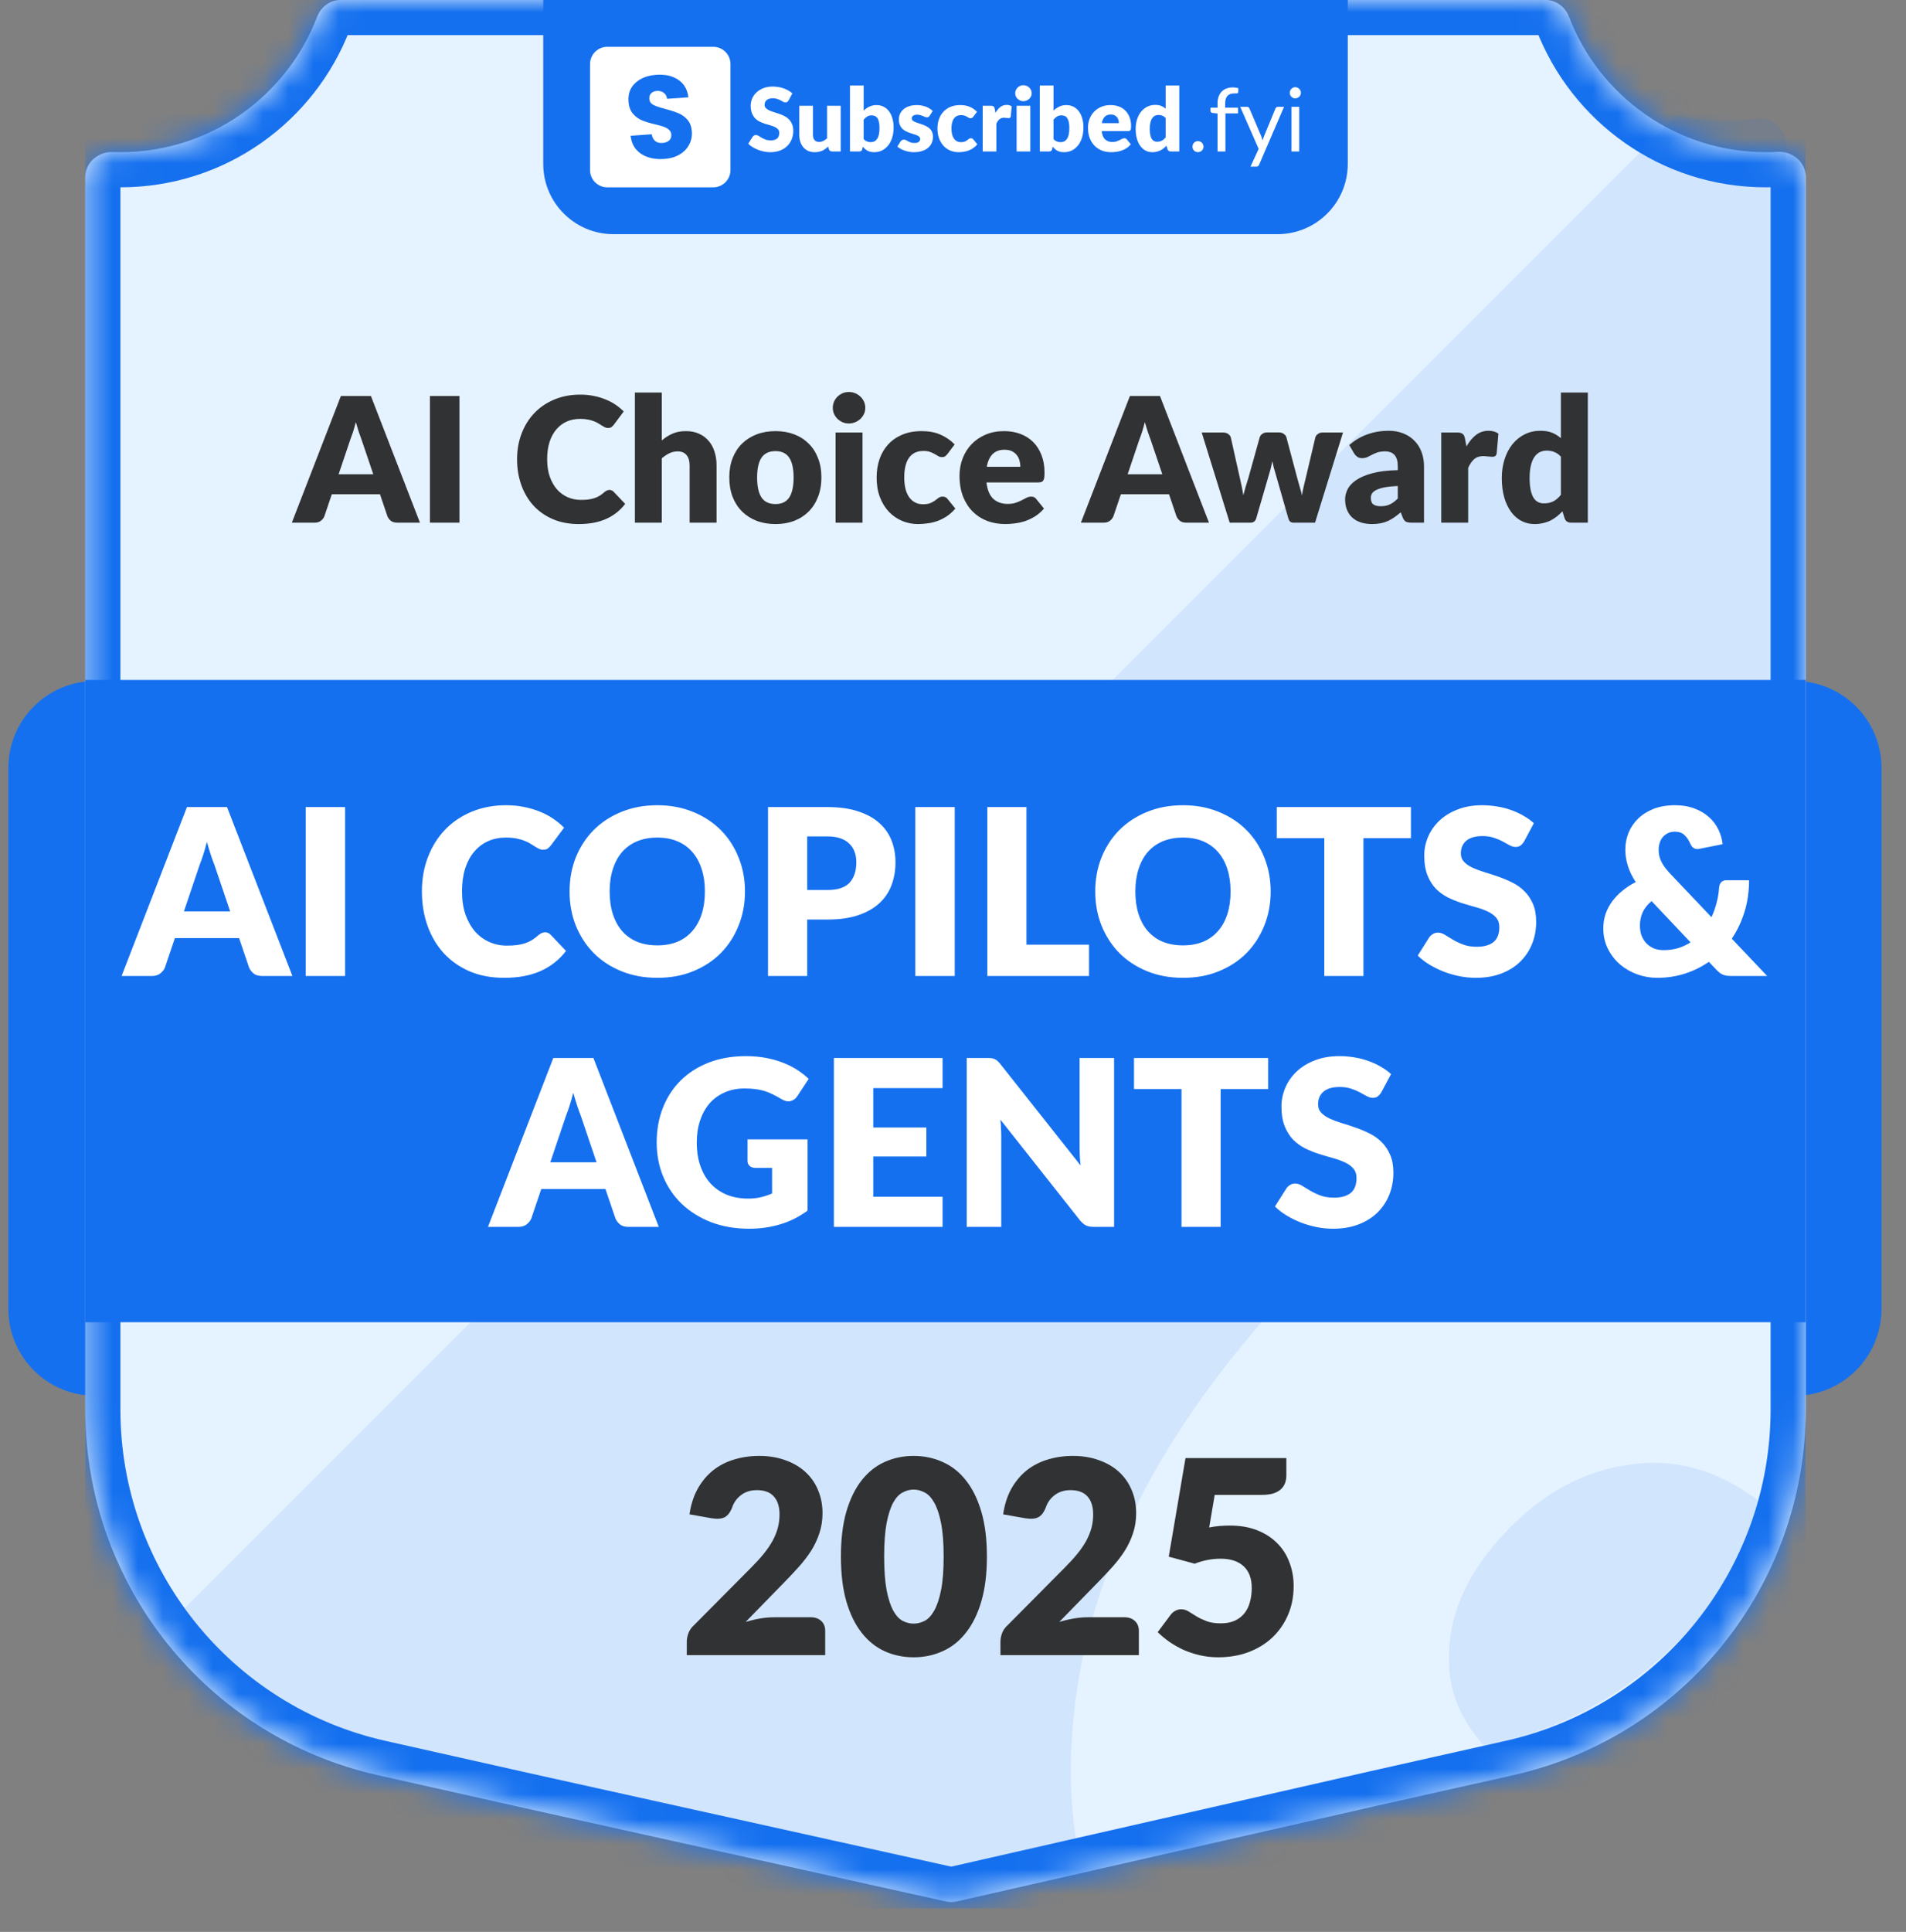 <svg width="76" height="77" viewBox="0 0 76 77" fill="none" xmlns="http://www.w3.org/2000/svg">
<rect x="0" y="0" width="76" height="77" fill="#808080" stroke="none"/>
<path d="M0.333 30.608C0.333 28.694 1.884 27.143 3.798 27.143H71.558C73.472 27.143 75.023 28.694 75.023 30.608V52.168C75.023 54.081 73.472 55.633 71.558 55.633H3.798C1.884 55.633 0.333 54.081 0.333 52.168V30.608Z" fill="#1570EF"/>
<g clip-path="url(#clip0_29750_32689)">
<mask id="path-4-inside-1_29750_32689" fill="white">
<path d="M61.636 0C62.052 0 62.412 0.277 62.561 0.666C63.768 3.823 66.824 6.066 70.406 6.066C70.566 6.066 70.724 6.062 70.881 6.053C71.466 6.019 72.001 6.457 72.001 7.043V56.181C72.001 63.168 67.156 69.221 60.339 70.751L54.852 71.983L38.139 75.787C38.004 75.817 37.865 75.817 37.73 75.788L20.552 71.983L15.063 70.751C8.246 69.22 3.401 63.168 3.401 56.181V7.05C3.401 6.473 3.921 6.039 4.498 6.061C4.599 6.064 4.7 6.066 4.802 6.066C8.384 6.066 11.44 3.823 12.647 0.666C12.796 0.277 13.156 0 13.572 0H61.636Z"/>
</mask>
<path d="M61.636 0C62.052 0 62.412 0.277 62.561 0.666C63.768 3.823 66.824 6.066 70.406 6.066C70.566 6.066 70.724 6.062 70.881 6.053C71.466 6.019 72.001 6.457 72.001 7.043V56.181C72.001 63.168 67.156 69.221 60.339 70.751L54.852 71.983L38.139 75.787C38.004 75.817 37.865 75.817 37.73 75.788L20.552 71.983L15.063 70.751C8.246 69.22 3.401 63.168 3.401 56.181V7.05C3.401 6.473 3.921 6.039 4.498 6.061C4.599 6.064 4.7 6.066 4.802 6.066C8.384 6.066 11.44 3.823 12.647 0.666C12.796 0.277 13.156 0 13.572 0H61.636Z" fill="#E5F2FF"/>
<path d="M70.406 6.066L70.406 7.466H70.406V6.066ZM60.339 70.751L60.032 69.385L60.032 69.385L60.339 70.751ZM54.852 71.983L54.545 70.617L54.541 70.618L54.852 71.983ZM20.552 71.983L20.245 73.349L20.249 73.35L20.552 71.983ZM15.063 70.751L15.37 69.385L15.37 69.385L15.063 70.751ZM4.802 6.066L4.802 7.466H4.802L4.802 6.066ZM38.139 75.787L37.828 74.421L38.139 75.787ZM37.73 75.788L37.427 77.155L37.73 75.788ZM4.498 6.061L4.445 7.46L4.498 6.061ZM62.561 0.666L61.253 1.166L62.561 0.666ZM62.561 0.666L61.253 1.166C62.66 4.847 66.224 7.466 70.406 7.466L70.406 6.066L70.406 4.666C67.424 4.666 64.876 2.8 63.868 0.166L62.561 0.666ZM70.406 6.066V7.466C70.593 7.466 70.777 7.461 70.961 7.451L70.881 6.053L70.801 4.655C70.67 4.663 70.538 4.666 70.406 4.666V6.066ZM72.001 7.043H70.601V56.181H72.001H73.401V7.043H72.001ZM72.001 56.181H70.601C70.601 62.513 66.211 67.998 60.032 69.385L60.339 70.751L60.645 72.117C68.102 70.443 73.401 63.823 73.401 56.181H72.001ZM60.339 70.751L60.032 69.385L54.545 70.617L54.852 71.983L55.158 73.349L60.646 72.117L60.339 70.751ZM54.852 71.983L54.541 70.618L37.828 74.421L38.139 75.787L38.45 77.152L55.162 73.349L54.852 71.983ZM37.73 75.788L38.033 74.421L20.855 70.617L20.552 71.983L20.249 73.35L37.427 77.155L37.73 75.788ZM20.552 71.983L20.858 70.617L15.37 69.385L15.063 70.751L14.757 72.117L20.245 73.349L20.552 71.983ZM15.063 70.751L15.37 69.385C9.192 67.998 4.801 62.513 4.801 56.181H3.401H2.001C2.001 63.823 7.3 70.443 14.757 72.117L15.063 70.751ZM3.401 56.181H4.801V7.05H3.401H2.001V56.181H3.401ZM4.498 6.061L4.445 7.46C4.563 7.464 4.682 7.466 4.802 7.466L4.802 6.066L4.802 4.666C4.718 4.666 4.634 4.665 4.55 4.662L4.498 6.061ZM4.802 6.066L4.802 7.466C8.984 7.466 12.547 4.847 13.955 1.166L12.647 0.666L11.34 0.166C10.332 2.8 7.784 4.666 4.802 4.666L4.802 6.066ZM13.572 0V1.4H61.636V0V-1.4H13.572V0ZM38.139 75.787L37.828 74.421C37.895 74.406 37.965 74.406 38.033 74.421L37.73 75.788L37.427 77.155C37.764 77.229 38.113 77.228 38.45 77.152L38.139 75.787ZM12.647 0.666L13.955 1.166C13.921 1.254 13.803 1.4 13.572 1.4V0V-1.4C12.51 -1.4 11.671 -0.7 11.34 0.166L12.647 0.666ZM70.881 6.053L70.961 7.451C70.884 7.455 70.809 7.43 70.746 7.376C70.676 7.316 70.601 7.197 70.601 7.043H72.001H73.401C73.401 5.532 72.064 4.583 70.801 4.655L70.881 6.053ZM3.401 7.05H4.801C4.801 7.202 4.728 7.32 4.659 7.381C4.596 7.437 4.521 7.463 4.445 7.46L4.498 6.061L4.55 4.662C3.302 4.615 2.001 5.562 2.001 7.05H3.401ZM62.561 0.666L63.868 0.166C63.538 -0.7 62.698 -1.4 61.636 -1.4V0V1.4C61.405 1.4 61.287 1.254 61.253 1.166L62.561 0.666Z" fill="#1570EF" mask="url(#path-4-inside-1_29750_32689)"/>
<path opacity="0.1" d="M66.847 4.619C67.44 4.752 68.057 4.823 68.69 4.823C69.129 4.823 69.56 4.79 69.981 4.726C70.604 4.63 71.219 5.079 71.219 5.709V42.222C69.547 42.1 67.841 42.22 66.102 42.582C60.486 43.7 55.249 47.038 50.392 52.599C45.618 58.063 43.067 63.641 42.737 69.33C42.646 70.695 42.701 72.012 42.902 73.281L37.356 74.544C37.222 74.575 37.082 74.575 36.947 74.545L19.769 70.74L14.281 69.509C11.19 68.815 8.507 67.189 6.495 64.97L66.847 4.619ZM64.836 58.401C66.696 58.075 68.47 58.558 70.158 59.85L70.529 59.424C68.963 64.395 64.857 68.319 59.557 69.509L59.185 69.592C58.213 68.513 57.744 67.334 57.777 66.056C57.771 64.451 58.416 62.905 59.714 61.419C61.221 59.693 62.929 58.688 64.836 58.401Z" fill="#1570EF"/>
<path d="M21.661 0H53.741V6.533C53.741 8.08 52.487 9.333 50.941 9.333H24.461C22.915 9.333 21.661 8.08 21.661 6.533V0Z" fill="#1570EF"/>
<path d="M31.448 3.998C31.43 4.026 31.412 4.048 31.392 4.062C31.373 4.076 31.348 4.083 31.318 4.083C31.291 4.083 31.262 4.074 31.23 4.058C31.2 4.04 31.164 4.021 31.125 4C31.086 3.979 31.041 3.96 30.991 3.944C30.941 3.926 30.883 3.917 30.819 3.917C30.707 3.917 30.624 3.942 30.569 3.99C30.515 4.036 30.488 4.1 30.488 4.181C30.488 4.233 30.505 4.275 30.538 4.309C30.57 4.343 30.613 4.373 30.666 4.397C30.72 4.422 30.781 4.445 30.849 4.466C30.918 4.486 30.988 4.508 31.059 4.534C31.131 4.559 31.201 4.588 31.269 4.622C31.338 4.656 31.399 4.699 31.451 4.752C31.505 4.805 31.549 4.869 31.581 4.945C31.614 5.02 31.631 5.111 31.631 5.218C31.631 5.336 31.61 5.447 31.569 5.55C31.528 5.653 31.468 5.743 31.39 5.82C31.312 5.896 31.216 5.957 31.102 6.001C30.988 6.044 30.859 6.066 30.713 6.066C30.634 6.066 30.552 6.058 30.469 6.042C30.387 6.025 30.308 6.002 30.23 5.973C30.153 5.943 30.08 5.907 30.012 5.866C29.945 5.825 29.885 5.779 29.835 5.729L30.011 5.451C30.025 5.431 30.043 5.415 30.065 5.402C30.088 5.388 30.114 5.381 30.141 5.381C30.176 5.381 30.211 5.392 30.246 5.414C30.282 5.437 30.323 5.461 30.367 5.488C30.413 5.515 30.465 5.54 30.524 5.562C30.582 5.584 30.651 5.595 30.731 5.595C30.839 5.595 30.922 5.572 30.982 5.525C31.042 5.477 31.072 5.401 31.072 5.298C31.072 5.239 31.055 5.19 31.023 5.153C30.99 5.115 30.947 5.084 30.893 5.059C30.84 5.035 30.78 5.013 30.712 4.994C30.644 4.976 30.574 4.955 30.503 4.933C30.431 4.91 30.361 4.881 30.294 4.849C30.226 4.815 30.165 4.771 30.111 4.717C30.058 4.662 30.015 4.594 29.983 4.513C29.95 4.431 29.933 4.33 29.933 4.211C29.933 4.115 29.953 4.021 29.991 3.93C30.03 3.838 30.087 3.757 30.162 3.686C30.237 3.614 30.329 3.557 30.438 3.515C30.547 3.472 30.671 3.45 30.812 3.45C30.89 3.45 30.966 3.457 31.04 3.469C31.115 3.481 31.186 3.499 31.253 3.524C31.32 3.547 31.382 3.576 31.439 3.61C31.497 3.643 31.55 3.68 31.595 3.722L31.448 3.998Z" fill="white"/>
<path d="M33.522 4.216V6.038H33.185C33.117 6.038 33.072 6.008 33.051 5.947L33.02 5.841C32.985 5.875 32.948 5.906 32.911 5.934C32.873 5.961 32.833 5.985 32.79 6.005C32.748 6.023 32.701 6.038 32.651 6.049C32.602 6.06 32.548 6.066 32.489 6.066C32.39 6.066 32.301 6.049 32.224 6.015C32.148 5.98 32.083 5.931 32.031 5.869C31.978 5.807 31.938 5.734 31.911 5.65C31.884 5.565 31.871 5.473 31.871 5.372V4.216H32.415V5.372C32.415 5.462 32.436 5.532 32.477 5.581C32.518 5.63 32.578 5.655 32.658 5.655C32.718 5.655 32.773 5.643 32.825 5.618C32.877 5.592 32.928 5.558 32.978 5.514V4.216H33.522Z" fill="white"/>
<path d="M34.437 5.543C34.478 5.587 34.522 5.619 34.57 5.637C34.618 5.656 34.667 5.666 34.716 5.666C34.768 5.666 34.815 5.656 34.859 5.637C34.902 5.618 34.939 5.586 34.969 5.543C35.001 5.498 35.026 5.44 35.043 5.369C35.061 5.296 35.069 5.207 35.069 5.102C35.069 5.01 35.062 4.933 35.048 4.87C35.035 4.805 35.016 4.753 34.989 4.713C34.963 4.672 34.93 4.643 34.89 4.626C34.852 4.607 34.807 4.597 34.757 4.597C34.69 4.597 34.632 4.612 34.583 4.641C34.534 4.671 34.485 4.713 34.437 4.77V5.543ZM34.437 4.409C34.507 4.343 34.584 4.289 34.667 4.25C34.751 4.209 34.845 4.188 34.948 4.188C35.051 4.188 35.145 4.209 35.229 4.251C35.314 4.293 35.386 4.354 35.445 4.432C35.505 4.51 35.551 4.603 35.582 4.713C35.615 4.823 35.632 4.946 35.632 5.082C35.632 5.23 35.613 5.364 35.575 5.485C35.538 5.605 35.485 5.709 35.416 5.796C35.348 5.881 35.266 5.948 35.171 5.996C35.076 6.043 34.972 6.066 34.857 6.066C34.802 6.066 34.753 6.061 34.709 6.05C34.666 6.04 34.626 6.025 34.59 6.006C34.553 5.986 34.52 5.963 34.49 5.936C34.46 5.909 34.432 5.88 34.404 5.848L34.384 5.94C34.375 5.977 34.36 6.003 34.339 6.017C34.318 6.031 34.289 6.038 34.254 6.038H33.892V3.408H34.437V4.409Z" fill="white"/>
<path d="M37.068 4.615C37.054 4.637 37.038 4.653 37.022 4.662C37.007 4.672 36.987 4.676 36.962 4.676C36.937 4.676 36.911 4.671 36.885 4.661C36.859 4.649 36.831 4.637 36.801 4.624C36.771 4.611 36.738 4.599 36.7 4.589C36.663 4.577 36.62 4.571 36.572 4.571C36.503 4.571 36.45 4.585 36.412 4.611C36.376 4.637 36.358 4.674 36.358 4.72C36.358 4.754 36.37 4.782 36.393 4.805C36.418 4.827 36.45 4.847 36.49 4.864C36.529 4.881 36.575 4.897 36.625 4.912C36.675 4.927 36.727 4.944 36.78 4.963C36.832 4.982 36.884 5.004 36.934 5.03C36.985 5.054 37.03 5.085 37.069 5.123C37.109 5.159 37.141 5.204 37.164 5.256C37.189 5.309 37.201 5.372 37.201 5.446C37.201 5.536 37.185 5.619 37.152 5.695C37.119 5.772 37.07 5.837 37.005 5.892C36.94 5.947 36.86 5.99 36.764 6.02C36.669 6.051 36.559 6.066 36.435 6.066C36.373 6.066 36.311 6.06 36.249 6.049C36.187 6.037 36.127 6.021 36.068 6.001C36.011 5.981 35.957 5.958 35.908 5.931C35.859 5.903 35.817 5.873 35.782 5.841L35.908 5.641C35.922 5.618 35.94 5.599 35.961 5.587C35.983 5.572 36.011 5.565 36.045 5.565C36.077 5.565 36.105 5.572 36.13 5.587C36.155 5.601 36.183 5.616 36.212 5.632C36.241 5.649 36.275 5.664 36.314 5.678C36.354 5.692 36.404 5.699 36.463 5.699C36.505 5.699 36.541 5.695 36.571 5.687C36.6 5.677 36.623 5.665 36.641 5.65C36.658 5.635 36.671 5.618 36.679 5.599C36.688 5.58 36.692 5.561 36.692 5.541C36.692 5.505 36.679 5.475 36.655 5.451C36.63 5.428 36.598 5.408 36.558 5.391C36.518 5.374 36.473 5.358 36.421 5.344C36.371 5.329 36.319 5.312 36.267 5.293C36.214 5.274 36.162 5.252 36.11 5.226C36.06 5.199 36.015 5.166 35.975 5.126C35.935 5.085 35.903 5.035 35.878 4.977C35.854 4.918 35.841 4.847 35.841 4.764C35.841 4.687 35.856 4.614 35.885 4.545C35.916 4.474 35.961 4.413 36.021 4.36C36.08 4.308 36.155 4.266 36.245 4.235C36.336 4.204 36.441 4.188 36.562 4.188C36.627 4.188 36.691 4.194 36.752 4.206C36.814 4.217 36.871 4.234 36.925 4.255C36.979 4.276 37.029 4.301 37.073 4.33C37.117 4.358 37.157 4.389 37.191 4.423L37.068 4.615Z" fill="white"/>
<path d="M38.813 4.648C38.797 4.668 38.781 4.684 38.766 4.696C38.751 4.707 38.729 4.713 38.701 4.713C38.674 4.713 38.649 4.707 38.627 4.694C38.606 4.681 38.582 4.667 38.555 4.652C38.528 4.635 38.497 4.621 38.46 4.608C38.424 4.595 38.379 4.589 38.325 4.589C38.258 4.589 38.2 4.601 38.151 4.626C38.103 4.65 38.063 4.685 38.032 4.731C38 4.777 37.977 4.833 37.961 4.9C37.946 4.965 37.938 5.04 37.938 5.123C37.938 5.297 37.972 5.431 38.039 5.525C38.106 5.619 38.2 5.666 38.318 5.666C38.381 5.666 38.431 5.658 38.467 5.643C38.505 5.626 38.536 5.609 38.562 5.59C38.588 5.57 38.611 5.552 38.632 5.536C38.655 5.519 38.682 5.511 38.715 5.511C38.758 5.511 38.791 5.527 38.813 5.558L38.971 5.753C38.915 5.818 38.856 5.871 38.794 5.912C38.732 5.951 38.668 5.983 38.603 6.006C38.538 6.029 38.473 6.044 38.407 6.052C38.342 6.061 38.278 6.066 38.216 6.066C38.105 6.066 37.998 6.045 37.896 6.003C37.796 5.961 37.707 5.9 37.629 5.82C37.553 5.739 37.492 5.64 37.447 5.523C37.402 5.406 37.38 5.273 37.38 5.123C37.38 4.992 37.399 4.869 37.438 4.756C37.478 4.641 37.536 4.542 37.612 4.459C37.689 4.374 37.784 4.308 37.896 4.26C38.01 4.212 38.141 4.188 38.29 4.188C38.433 4.188 38.558 4.211 38.666 4.257C38.774 4.302 38.871 4.369 38.957 4.457L38.813 4.648Z" fill="white"/>
<path d="M39.693 4.497C39.749 4.399 39.814 4.322 39.886 4.265C39.96 4.209 40.044 4.181 40.139 4.181C40.221 4.181 40.288 4.2 40.34 4.239L40.304 4.64C40.298 4.665 40.288 4.683 40.275 4.692C40.262 4.702 40.243 4.706 40.22 4.706C40.211 4.706 40.198 4.706 40.183 4.705C40.168 4.703 40.152 4.702 40.136 4.701C40.119 4.699 40.102 4.697 40.085 4.696C40.068 4.693 40.053 4.692 40.039 4.692C39.959 4.692 39.896 4.713 39.848 4.756C39.801 4.798 39.761 4.856 39.728 4.931V6.038H39.184V4.216H39.507C39.534 4.216 39.556 4.218 39.574 4.223C39.592 4.228 39.608 4.235 39.619 4.246C39.632 4.255 39.641 4.268 39.647 4.285C39.654 4.301 39.66 4.321 39.665 4.344L39.693 4.497Z" fill="white"/>
<path d="M41.082 4.216V6.038H40.537V4.216H41.082ZM41.138 3.717C41.138 3.761 41.13 3.802 41.112 3.84C41.094 3.878 41.07 3.911 41.04 3.94C41.009 3.968 40.974 3.991 40.933 4.009C40.893 4.025 40.85 4.033 40.804 4.033C40.76 4.033 40.718 4.025 40.68 4.009C40.641 3.991 40.606 3.968 40.576 3.94C40.547 3.911 40.523 3.878 40.506 3.84C40.489 3.802 40.481 3.761 40.481 3.717C40.481 3.673 40.489 3.631 40.506 3.592C40.523 3.554 40.547 3.52 40.576 3.491C40.606 3.461 40.641 3.438 40.68 3.422C40.718 3.406 40.76 3.397 40.804 3.397C40.85 3.397 40.893 3.406 40.933 3.422C40.974 3.438 41.009 3.461 41.04 3.491C41.07 3.52 41.094 3.554 41.112 3.592C41.13 3.631 41.138 3.673 41.138 3.717Z" fill="white"/>
<path d="M42.007 5.543C42.047 5.587 42.092 5.619 42.14 5.637C42.188 5.656 42.237 5.666 42.286 5.666C42.337 5.666 42.385 5.656 42.428 5.637C42.471 5.618 42.508 5.586 42.539 5.543C42.571 5.498 42.595 5.44 42.613 5.369C42.63 5.296 42.639 5.207 42.639 5.102C42.639 5.01 42.632 4.933 42.618 4.87C42.605 4.805 42.585 4.753 42.558 4.713C42.532 4.672 42.5 4.643 42.46 4.626C42.421 4.607 42.377 4.597 42.326 4.597C42.26 4.597 42.202 4.612 42.152 4.641C42.103 4.671 42.055 4.713 42.007 4.77V5.543ZM42.007 4.409C42.077 4.343 42.154 4.289 42.237 4.25C42.321 4.209 42.415 4.188 42.518 4.188C42.621 4.188 42.715 4.209 42.799 4.251C42.883 4.293 42.955 4.354 43.015 4.432C43.075 4.51 43.12 4.603 43.152 4.713C43.185 4.823 43.201 4.946 43.201 5.082C43.201 5.23 43.182 5.364 43.145 5.485C43.108 5.605 43.054 5.709 42.985 5.796C42.917 5.881 42.836 5.948 42.741 5.996C42.646 6.043 42.541 6.066 42.426 6.066C42.371 6.066 42.322 6.061 42.279 6.05C42.236 6.04 42.196 6.025 42.159 6.006C42.123 5.986 42.09 5.963 42.059 5.936C42.03 5.909 42.001 5.88 41.973 5.848L41.954 5.94C41.944 5.977 41.929 6.003 41.908 6.017C41.887 6.031 41.859 6.038 41.824 6.038H41.462V3.408H42.007V4.409Z" fill="white"/>
<path d="M44.613 4.908C44.613 4.865 44.607 4.823 44.595 4.782C44.585 4.741 44.566 4.705 44.541 4.673C44.516 4.64 44.483 4.614 44.442 4.594C44.401 4.574 44.352 4.564 44.293 4.564C44.19 4.564 44.109 4.594 44.05 4.654C43.992 4.712 43.953 4.797 43.935 4.908H44.613ZM43.928 5.225C43.945 5.377 43.991 5.488 44.066 5.557C44.141 5.625 44.238 5.659 44.356 5.659C44.419 5.659 44.474 5.651 44.52 5.636C44.565 5.62 44.606 5.603 44.641 5.585C44.677 5.566 44.71 5.549 44.739 5.534C44.77 5.519 44.801 5.511 44.834 5.511C44.877 5.511 44.91 5.527 44.932 5.558L45.091 5.753C45.034 5.818 44.974 5.871 44.908 5.912C44.843 5.951 44.777 5.983 44.708 6.006C44.64 6.029 44.571 6.044 44.502 6.052C44.434 6.061 44.369 6.066 44.307 6.066C44.179 6.066 44.059 6.046 43.947 6.005C43.836 5.962 43.738 5.9 43.654 5.818C43.57 5.736 43.504 5.635 43.455 5.513C43.407 5.391 43.383 5.249 43.383 5.088C43.383 4.966 43.403 4.85 43.444 4.741C43.487 4.633 43.546 4.537 43.624 4.455C43.702 4.373 43.796 4.308 43.907 4.26C44.018 4.212 44.143 4.188 44.282 4.188C44.403 4.188 44.513 4.207 44.613 4.244C44.714 4.282 44.8 4.336 44.871 4.408C44.944 4.479 45 4.567 45.04 4.671C45.081 4.774 45.101 4.891 45.101 5.023C45.101 5.064 45.099 5.097 45.096 5.123C45.092 5.148 45.086 5.169 45.077 5.184C45.067 5.199 45.054 5.21 45.038 5.216C45.023 5.222 45.003 5.225 44.978 5.225H43.928Z" fill="white"/>
<path d="M46.479 4.705C46.438 4.659 46.393 4.627 46.345 4.61C46.297 4.591 46.247 4.582 46.194 4.582C46.144 4.582 46.097 4.592 46.055 4.611C46.013 4.631 45.976 4.664 45.945 4.708C45.914 4.751 45.89 4.808 45.873 4.878C45.855 4.949 45.846 5.034 45.846 5.133C45.846 5.229 45.853 5.31 45.867 5.376C45.881 5.441 45.901 5.495 45.925 5.536C45.951 5.575 45.981 5.604 46.017 5.622C46.052 5.639 46.091 5.648 46.134 5.648C46.174 5.648 46.21 5.644 46.242 5.637C46.274 5.629 46.304 5.618 46.331 5.604C46.358 5.59 46.383 5.572 46.407 5.551C46.431 5.529 46.455 5.504 46.479 5.476V4.705ZM47.023 3.408V6.038H46.686C46.618 6.038 46.574 6.008 46.553 5.947L46.51 5.808C46.474 5.847 46.436 5.882 46.396 5.913C46.356 5.945 46.313 5.972 46.266 5.996C46.221 6.018 46.171 6.035 46.117 6.047C46.064 6.06 46.007 6.066 45.945 6.066C45.85 6.066 45.762 6.045 45.681 6.003C45.6 5.961 45.531 5.9 45.472 5.82C45.413 5.741 45.367 5.643 45.333 5.529C45.3 5.413 45.284 5.281 45.284 5.133C45.284 4.997 45.303 4.871 45.34 4.756C45.378 4.638 45.431 4.538 45.498 4.453C45.568 4.368 45.65 4.301 45.746 4.253C45.842 4.205 45.948 4.181 46.064 4.181C46.159 4.181 46.239 4.194 46.303 4.221C46.367 4.248 46.426 4.285 46.479 4.33V3.408H47.023Z" fill="white"/>
<path d="M47.549 5.845C47.549 5.814 47.555 5.786 47.565 5.759C47.577 5.732 47.592 5.708 47.611 5.688C47.631 5.668 47.654 5.653 47.681 5.641C47.708 5.629 47.737 5.623 47.767 5.623C47.798 5.623 47.826 5.629 47.853 5.641C47.88 5.653 47.904 5.668 47.924 5.688C47.944 5.708 47.959 5.732 47.971 5.759C47.983 5.786 47.989 5.814 47.989 5.845C47.989 5.876 47.983 5.906 47.971 5.933C47.959 5.958 47.944 5.981 47.924 6.001C47.904 6.021 47.88 6.036 47.853 6.047C47.826 6.059 47.798 6.064 47.767 6.064C47.737 6.064 47.708 6.059 47.681 6.047C47.654 6.036 47.631 6.021 47.611 6.001C47.592 5.981 47.577 5.958 47.565 5.933C47.555 5.906 47.549 5.876 47.549 5.845Z" fill="white"/>
<path d="M48.548 6.038V4.525L48.352 4.503C48.327 4.497 48.307 4.488 48.29 4.476C48.275 4.463 48.267 4.445 48.267 4.422V4.293H48.548V4.121C48.548 4.019 48.562 3.929 48.591 3.851C48.62 3.771 48.661 3.704 48.714 3.65C48.767 3.595 48.832 3.554 48.907 3.526C48.982 3.498 49.066 3.484 49.16 3.484C49.239 3.484 49.313 3.495 49.38 3.519L49.372 3.675C49.37 3.703 49.354 3.718 49.325 3.721C49.297 3.723 49.259 3.724 49.211 3.724C49.157 3.724 49.108 3.731 49.063 3.745C49.02 3.759 48.982 3.782 48.951 3.814C48.919 3.845 48.895 3.887 48.877 3.939C48.861 3.99 48.852 4.054 48.852 4.13V4.293H49.365V4.52H48.863V6.038H48.548Z" fill="white"/>
<path d="M51.2 4.258L50.207 6.563C50.197 6.587 50.183 6.605 50.167 6.62C50.152 6.634 50.128 6.641 50.095 6.641H49.863L50.188 5.934L49.453 4.258H49.724C49.751 4.258 49.772 4.265 49.787 4.279C49.804 4.292 49.815 4.307 49.821 4.323L50.297 5.444C50.316 5.493 50.331 5.545 50.344 5.599C50.361 5.544 50.378 5.492 50.397 5.442L50.859 4.323C50.866 4.305 50.878 4.289 50.894 4.278C50.912 4.265 50.931 4.258 50.952 4.258H51.2Z" fill="white"/>
<path d="M51.806 4.258V6.038H51.494V4.258H51.806ZM51.873 3.7C51.873 3.73 51.867 3.759 51.854 3.786C51.842 3.811 51.826 3.835 51.805 3.856C51.785 3.876 51.761 3.892 51.733 3.903C51.706 3.915 51.677 3.921 51.647 3.921C51.616 3.921 51.587 3.915 51.56 3.903C51.535 3.892 51.512 3.876 51.492 3.856C51.472 3.835 51.456 3.811 51.444 3.786C51.433 3.759 51.427 3.73 51.427 3.7C51.427 3.669 51.433 3.64 51.444 3.614C51.456 3.585 51.472 3.561 51.492 3.542C51.512 3.52 51.535 3.504 51.56 3.492C51.587 3.481 51.616 3.475 51.647 3.475C51.677 3.475 51.706 3.481 51.733 3.492C51.761 3.504 51.785 3.52 51.805 3.542C51.826 3.561 51.842 3.585 51.854 3.614C51.867 3.64 51.873 3.669 51.873 3.7Z" fill="white"/>
<path fill-rule="evenodd" clip-rule="evenodd" d="M24.215 1.866C23.835 1.866 23.527 2.174 23.527 2.554V6.779C23.527 7.158 23.835 7.466 24.215 7.466H28.44C28.819 7.466 29.127 7.158 29.127 6.779V2.554C29.127 2.174 28.819 1.866 28.44 1.866H24.215ZM25.836 6.264C26.029 6.329 26.243 6.353 26.479 6.336C26.722 6.32 26.929 6.26 27.1 6.157C27.272 6.054 27.399 5.923 27.48 5.764C27.564 5.605 27.6 5.432 27.587 5.245C27.573 5.049 27.515 4.891 27.411 4.773C27.307 4.655 27.187 4.568 27.05 4.512C26.917 4.456 26.743 4.399 26.529 4.342C26.316 4.288 26.158 4.235 26.056 4.183C25.953 4.13 25.898 4.051 25.891 3.945C25.884 3.849 25.908 3.773 25.963 3.72C26.018 3.663 26.093 3.631 26.188 3.624C26.298 3.616 26.391 3.641 26.466 3.699C26.541 3.753 26.585 3.833 26.598 3.938L27.45 3.879C27.413 3.571 27.28 3.34 27.05 3.183C26.82 3.024 26.527 2.957 26.171 2.982C25.821 3.006 25.543 3.113 25.337 3.303C25.131 3.49 25.039 3.736 25.061 4.041C25.075 4.247 25.134 4.41 25.238 4.531C25.342 4.652 25.462 4.741 25.599 4.797C25.736 4.853 25.91 4.907 26.124 4.957C26.271 4.991 26.384 5.022 26.463 5.051C26.546 5.08 26.615 5.119 26.671 5.168C26.729 5.217 26.762 5.282 26.767 5.363C26.774 5.46 26.746 5.538 26.682 5.599C26.618 5.657 26.528 5.69 26.412 5.698C26.298 5.706 26.204 5.681 26.129 5.624C26.054 5.563 26.006 5.473 25.985 5.352L25.147 5.411C25.168 5.625 25.239 5.805 25.36 5.95C25.485 6.095 25.643 6.199 25.836 6.264Z" fill="white"/>
<g clip-path="url(#clip1_29750_32689)">
<path d="M14.884 18.902L14.416 17.52C14.382 17.432 14.345 17.329 14.305 17.211C14.266 17.091 14.227 16.962 14.188 16.823C14.153 16.964 14.116 17.095 14.077 17.215C14.037 17.335 14 17.439 13.966 17.526L13.502 18.902H14.884ZM16.745 20.832H15.837C15.735 20.832 15.653 20.809 15.591 20.763C15.528 20.714 15.481 20.653 15.449 20.579L15.151 19.699H13.231L12.933 20.579C12.908 20.644 12.862 20.703 12.795 20.756C12.73 20.807 12.649 20.832 12.552 20.832H11.637L13.592 15.784H14.79L16.745 20.832ZM18.321 20.832H17.143V15.784H18.321V20.832ZM24.301 19.526C24.329 19.526 24.357 19.532 24.385 19.543C24.412 19.552 24.439 19.57 24.464 19.595L24.929 20.084C24.725 20.349 24.47 20.55 24.163 20.686C23.858 20.82 23.496 20.887 23.078 20.887C22.695 20.887 22.351 20.823 22.046 20.693C21.743 20.562 21.485 20.382 21.273 20.153C21.063 19.922 20.901 19.649 20.788 19.335C20.675 19.019 20.618 18.676 20.618 18.306C20.618 17.93 20.679 17.584 20.802 17.27C20.924 16.953 21.096 16.681 21.318 16.452C21.54 16.224 21.805 16.046 22.115 15.919C22.424 15.792 22.765 15.728 23.137 15.728C23.327 15.728 23.504 15.745 23.671 15.78C23.839 15.812 23.997 15.859 24.142 15.919C24.288 15.976 24.422 16.047 24.544 16.13C24.666 16.213 24.775 16.303 24.87 16.4L24.475 16.93C24.449 16.963 24.419 16.993 24.385 17.02C24.35 17.046 24.301 17.059 24.239 17.059C24.197 17.059 24.158 17.049 24.121 17.031C24.084 17.012 24.045 16.991 24.003 16.965C23.962 16.937 23.916 16.909 23.865 16.878C23.816 16.846 23.757 16.817 23.688 16.792C23.621 16.764 23.541 16.741 23.449 16.723C23.359 16.704 23.253 16.695 23.13 16.695C22.936 16.695 22.758 16.731 22.597 16.802C22.437 16.874 22.299 16.979 22.181 17.118C22.065 17.254 21.975 17.422 21.91 17.623C21.848 17.822 21.817 18.05 21.817 18.306C21.817 18.565 21.852 18.795 21.921 18.996C21.993 19.197 22.088 19.366 22.209 19.505C22.331 19.641 22.473 19.745 22.635 19.817C22.796 19.888 22.97 19.924 23.154 19.924C23.261 19.924 23.358 19.92 23.445 19.91C23.533 19.899 23.615 19.881 23.692 19.858C23.768 19.833 23.839 19.801 23.906 19.761C23.973 19.72 24.041 19.668 24.111 19.605C24.139 19.582 24.169 19.564 24.201 19.55C24.233 19.534 24.267 19.526 24.301 19.526ZM26.389 17.554C26.519 17.443 26.658 17.354 26.808 17.287C26.961 17.218 27.142 17.183 27.352 17.183C27.549 17.183 27.722 17.218 27.872 17.287C28.025 17.354 28.153 17.449 28.257 17.572C28.361 17.692 28.439 17.836 28.492 18.005C28.546 18.171 28.572 18.352 28.572 18.549V20.832H27.498V18.549C27.498 18.373 27.458 18.237 27.377 18.14C27.296 18.04 27.177 17.991 27.02 17.991C26.902 17.991 26.791 18.016 26.687 18.067C26.586 18.116 26.486 18.183 26.389 18.268V20.832H25.315V15.645H26.389V17.554ZM30.924 17.183C31.196 17.183 31.445 17.226 31.669 17.312C31.893 17.397 32.084 17.52 32.244 17.679C32.406 17.838 32.53 18.032 32.618 18.261C32.708 18.487 32.753 18.743 32.753 19.027C32.753 19.313 32.708 19.572 32.618 19.803C32.53 20.032 32.406 20.227 32.244 20.389C32.084 20.548 31.893 20.672 31.669 20.759C31.445 20.845 31.196 20.887 30.924 20.887C30.649 20.887 30.398 20.845 30.172 20.759C29.948 20.672 29.754 20.548 29.59 20.389C29.428 20.227 29.302 20.032 29.212 19.803C29.124 19.572 29.08 19.313 29.08 19.027C29.08 18.743 29.124 18.487 29.212 18.261C29.302 18.032 29.428 17.838 29.59 17.679C29.754 17.52 29.948 17.397 30.172 17.312C30.398 17.226 30.649 17.183 30.924 17.183ZM30.924 20.09C31.171 20.09 31.352 20.004 31.468 19.831C31.585 19.655 31.644 19.389 31.644 19.034C31.644 18.678 31.585 18.413 31.468 18.24C31.352 18.067 31.171 17.98 30.924 17.98C30.669 17.98 30.484 18.067 30.366 18.24C30.248 18.413 30.189 18.678 30.189 19.034C30.189 19.389 30.248 19.655 30.366 19.831C30.484 20.004 30.669 20.09 30.924 20.09ZM34.392 17.239V20.832H33.318V17.239H34.392ZM34.503 16.255C34.503 16.34 34.486 16.421 34.451 16.497C34.417 16.571 34.369 16.637 34.309 16.695C34.249 16.75 34.179 16.795 34.098 16.83C34.019 16.862 33.935 16.878 33.845 16.878C33.757 16.878 33.675 16.862 33.599 16.83C33.523 16.795 33.455 16.75 33.395 16.695C33.337 16.637 33.291 16.571 33.256 16.497C33.224 16.421 33.207 16.34 33.207 16.255C33.207 16.167 33.224 16.085 33.256 16.009C33.291 15.932 33.337 15.866 33.395 15.808C33.455 15.75 33.523 15.705 33.599 15.673C33.675 15.64 33.757 15.624 33.845 15.624C33.935 15.624 34.019 15.64 34.098 15.673C34.179 15.705 34.249 15.75 34.309 15.808C34.369 15.866 34.417 15.932 34.451 16.009C34.486 16.085 34.503 16.167 34.503 16.255ZM37.782 18.091C37.75 18.131 37.718 18.162 37.688 18.185C37.658 18.208 37.616 18.219 37.56 18.219C37.507 18.219 37.459 18.207 37.415 18.181C37.373 18.156 37.326 18.128 37.273 18.098C37.219 18.066 37.157 18.037 37.086 18.012C37.014 17.986 36.925 17.973 36.819 17.973C36.687 17.973 36.573 17.998 36.476 18.046C36.381 18.095 36.302 18.164 36.24 18.254C36.178 18.344 36.131 18.455 36.101 18.587C36.071 18.716 36.056 18.863 36.056 19.027C36.056 19.371 36.122 19.636 36.254 19.82C36.388 20.005 36.572 20.098 36.805 20.098C36.929 20.098 37.028 20.082 37.099 20.052C37.173 20.02 37.236 19.985 37.286 19.948C37.337 19.909 37.383 19.873 37.425 19.841C37.469 19.809 37.523 19.793 37.588 19.793C37.673 19.793 37.738 19.824 37.782 19.886L38.094 20.271C37.983 20.398 37.866 20.502 37.744 20.583C37.621 20.661 37.495 20.724 37.366 20.77C37.239 20.814 37.111 20.844 36.981 20.86C36.852 20.878 36.726 20.887 36.604 20.887C36.384 20.887 36.174 20.846 35.973 20.763C35.775 20.68 35.599 20.559 35.447 20.402C35.296 20.243 35.176 20.048 35.086 19.817C34.998 19.586 34.955 19.322 34.955 19.027C34.955 18.768 34.993 18.527 35.069 18.303C35.147 18.076 35.262 17.881 35.412 17.717C35.564 17.551 35.751 17.42 35.973 17.326C36.197 17.231 36.456 17.183 36.749 17.183C37.031 17.183 37.278 17.228 37.491 17.319C37.703 17.409 37.895 17.54 38.066 17.713L37.782 18.091ZM40.686 18.604C40.686 18.519 40.674 18.435 40.651 18.355C40.63 18.274 40.595 18.202 40.544 18.14C40.495 18.075 40.431 18.023 40.35 17.984C40.269 17.945 40.171 17.925 40.055 17.925C39.852 17.925 39.693 17.984 39.577 18.102C39.462 18.217 39.385 18.385 39.348 18.604H40.686ZM39.334 19.228C39.369 19.528 39.46 19.746 39.608 19.883C39.756 20.017 39.947 20.084 40.18 20.084C40.305 20.084 40.412 20.069 40.502 20.038C40.592 20.009 40.672 19.975 40.741 19.938C40.813 19.901 40.878 19.868 40.935 19.838C40.995 19.808 41.058 19.793 41.123 19.793C41.208 19.793 41.273 19.824 41.316 19.886L41.628 20.271C41.517 20.398 41.397 20.502 41.268 20.583C41.141 20.661 41.009 20.724 40.873 20.77C40.739 20.814 40.604 20.844 40.468 20.86C40.334 20.878 40.205 20.887 40.083 20.887C39.831 20.887 39.594 20.847 39.373 20.766C39.153 20.683 38.96 20.561 38.794 20.399C38.63 20.237 38.499 20.036 38.402 19.796C38.308 19.556 38.26 19.276 38.26 18.957C38.26 18.717 38.301 18.49 38.382 18.275C38.465 18.06 38.583 17.872 38.735 17.71C38.89 17.548 39.076 17.42 39.293 17.326C39.512 17.231 39.76 17.183 40.035 17.183C40.272 17.183 40.489 17.22 40.686 17.294C40.885 17.368 41.054 17.476 41.195 17.616C41.338 17.757 41.449 17.931 41.528 18.136C41.609 18.34 41.649 18.57 41.649 18.829C41.649 18.91 41.646 18.976 41.639 19.027C41.632 19.078 41.619 19.118 41.601 19.148C41.582 19.178 41.557 19.199 41.524 19.21C41.494 19.222 41.455 19.228 41.407 19.228H39.334ZM46.346 18.902L45.879 17.52C45.844 17.432 45.807 17.329 45.768 17.211C45.729 17.091 45.689 16.962 45.65 16.823C45.615 16.964 45.578 17.095 45.539 17.215C45.5 17.335 45.463 17.439 45.428 17.526L44.964 18.902H46.346ZM48.207 20.832H47.299C47.198 20.832 47.116 20.809 47.053 20.763C46.991 20.714 46.944 20.653 46.911 20.579L46.613 19.699H44.694L44.396 20.579C44.37 20.644 44.324 20.703 44.257 20.756C44.192 20.807 44.112 20.832 44.014 20.832H43.1L45.054 15.784H46.253L48.207 20.832ZM53.551 17.239L52.436 20.832H51.563C51.516 20.832 51.477 20.818 51.445 20.791C51.413 20.763 51.387 20.716 51.369 20.652L50.856 18.86C50.83 18.78 50.807 18.7 50.786 18.621C50.768 18.543 50.751 18.463 50.734 18.382C50.718 18.463 50.7 18.544 50.679 18.625C50.661 18.706 50.639 18.787 50.613 18.867L50.093 20.652C50.059 20.772 49.983 20.832 49.865 20.832H49.033L47.917 17.239H48.777C48.853 17.239 48.916 17.257 48.967 17.294C49.02 17.329 49.056 17.373 49.075 17.426L49.435 19.037C49.465 19.16 49.492 19.279 49.515 19.394C49.538 19.507 49.559 19.622 49.577 19.737C49.607 19.622 49.638 19.507 49.671 19.394C49.705 19.279 49.742 19.16 49.782 19.037L50.232 17.422C50.251 17.369 50.285 17.326 50.336 17.291C50.387 17.254 50.447 17.235 50.516 17.235H50.994C51.071 17.235 51.134 17.254 51.185 17.291C51.238 17.326 51.274 17.369 51.292 17.422L51.722 19.037C51.757 19.16 51.79 19.279 51.822 19.394C51.857 19.51 51.888 19.626 51.916 19.744C51.934 19.628 51.956 19.513 51.982 19.398C52.007 19.282 52.036 19.162 52.069 19.037L52.45 17.426C52.468 17.373 52.503 17.329 52.554 17.294C52.604 17.257 52.664 17.239 52.734 17.239H53.551ZM55.735 19.37C55.52 19.379 55.343 19.398 55.205 19.425C55.066 19.453 54.956 19.488 54.876 19.529C54.795 19.571 54.738 19.618 54.706 19.671C54.676 19.724 54.661 19.782 54.661 19.845C54.661 19.967 54.694 20.054 54.761 20.104C54.828 20.153 54.926 20.177 55.056 20.177C55.194 20.177 55.316 20.153 55.419 20.104C55.523 20.056 55.629 19.977 55.735 19.869V19.37ZM53.801 17.738C54.019 17.546 54.259 17.404 54.522 17.312C54.788 17.217 55.072 17.169 55.374 17.169C55.592 17.169 55.787 17.205 55.96 17.277C56.136 17.346 56.283 17.444 56.404 17.572C56.526 17.696 56.62 17.845 56.684 18.018C56.749 18.192 56.781 18.381 56.781 18.587V20.832H56.289C56.188 20.832 56.11 20.818 56.057 20.791C56.006 20.763 55.964 20.705 55.929 20.617L55.853 20.42C55.763 20.496 55.676 20.563 55.593 20.621C55.51 20.678 55.423 20.728 55.333 20.77C55.245 20.809 55.15 20.838 55.049 20.856C54.949 20.877 54.839 20.887 54.716 20.887C54.552 20.887 54.403 20.867 54.269 20.825C54.135 20.781 54.021 20.718 53.926 20.634C53.834 20.551 53.762 20.449 53.711 20.326C53.66 20.201 53.635 20.058 53.635 19.896C53.635 19.767 53.667 19.637 53.732 19.505C53.797 19.371 53.909 19.25 54.068 19.141C54.227 19.03 54.442 18.938 54.713 18.864C54.983 18.79 55.324 18.748 55.735 18.739V18.587C55.735 18.377 55.691 18.225 55.603 18.133C55.518 18.038 55.395 17.991 55.236 17.991C55.109 17.991 55.005 18.005 54.924 18.032C54.843 18.06 54.77 18.091 54.706 18.126C54.643 18.16 54.582 18.192 54.522 18.219C54.462 18.247 54.39 18.261 54.307 18.261C54.233 18.261 54.171 18.242 54.12 18.206C54.069 18.169 54.028 18.125 53.995 18.074L53.801 17.738ZM58.473 17.793C58.584 17.599 58.711 17.447 58.854 17.336C58.999 17.225 59.166 17.169 59.353 17.169C59.514 17.169 59.646 17.208 59.748 17.284L59.678 18.074C59.667 18.125 59.647 18.159 59.62 18.178C59.594 18.196 59.558 18.206 59.512 18.206C59.494 18.206 59.469 18.204 59.439 18.202C59.409 18.2 59.378 18.198 59.346 18.195C59.313 18.191 59.28 18.187 59.245 18.185C59.213 18.18 59.183 18.178 59.155 18.178C58.998 18.178 58.872 18.219 58.778 18.303C58.685 18.386 58.607 18.501 58.542 18.649V20.832H57.468V17.239H58.105C58.158 17.239 58.202 17.243 58.237 17.253C58.274 17.262 58.304 17.277 58.327 17.298C58.353 17.316 58.371 17.342 58.383 17.374C58.397 17.406 58.408 17.446 58.417 17.492L58.473 17.793ZM62.239 18.202C62.158 18.112 62.071 18.05 61.976 18.015C61.881 17.978 61.782 17.959 61.678 17.959C61.579 17.959 61.487 17.979 61.404 18.018C61.321 18.058 61.248 18.121 61.186 18.209C61.126 18.294 61.078 18.407 61.044 18.545C61.009 18.684 60.992 18.851 60.992 19.048C60.992 19.237 61.006 19.396 61.033 19.526C61.061 19.655 61.099 19.76 61.148 19.841C61.199 19.92 61.259 19.976 61.328 20.011C61.397 20.046 61.475 20.063 61.56 20.063C61.639 20.063 61.709 20.056 61.772 20.042C61.836 20.026 61.895 20.004 61.948 19.976C62.001 19.948 62.051 19.914 62.097 19.872C62.146 19.828 62.193 19.779 62.239 19.723V18.202ZM63.313 15.645V20.832H62.648C62.514 20.832 62.426 20.772 62.385 20.652L62.302 20.378C62.23 20.454 62.155 20.524 62.077 20.586C61.998 20.648 61.912 20.703 61.82 20.749C61.73 20.793 61.632 20.826 61.526 20.849C61.422 20.875 61.308 20.887 61.186 20.887C60.999 20.887 60.826 20.846 60.666 20.763C60.507 20.68 60.369 20.559 60.254 20.402C60.138 20.245 60.047 20.054 59.98 19.827C59.915 19.599 59.883 19.339 59.883 19.048C59.883 18.78 59.92 18.531 59.994 18.303C60.068 18.072 60.172 17.873 60.306 17.707C60.442 17.538 60.605 17.406 60.794 17.312C60.984 17.217 61.193 17.169 61.422 17.169C61.609 17.169 61.766 17.196 61.893 17.249C62.02 17.302 62.135 17.374 62.239 17.464V15.645H63.313Z" fill="#313234"/>
<rect width="68.6" height="25.598" transform="translate(3.401 27.101)" fill="#1570EF"/>
<path d="M9.178 36.326L8.554 34.483C8.508 34.366 8.458 34.229 8.406 34.072C8.354 33.911 8.301 33.739 8.249 33.554C8.203 33.742 8.154 33.916 8.101 34.076C8.049 34.236 8 34.375 7.953 34.492L7.334 36.326H9.178ZM11.659 38.899H10.448C10.313 38.899 10.203 38.869 10.12 38.807C10.037 38.742 9.974 38.661 9.931 38.562L9.533 37.389H6.974L6.577 38.562C6.543 38.648 6.481 38.727 6.392 38.798C6.306 38.865 6.198 38.899 6.068 38.899H4.849L7.454 32.168H9.053L11.659 38.899ZM13.76 38.899H12.189V32.168H13.76V38.899ZM21.734 37.158C21.771 37.158 21.808 37.165 21.845 37.181C21.882 37.193 21.917 37.216 21.951 37.25L22.57 37.901C22.299 38.256 21.959 38.524 21.549 38.705C21.143 38.884 20.661 38.973 20.103 38.973C19.592 38.973 19.133 38.887 18.727 38.715C18.323 38.539 17.98 38.299 17.696 37.994C17.416 37.686 17.2 37.322 17.049 36.904C16.899 36.482 16.823 36.024 16.823 35.531C16.823 35.029 16.905 34.569 17.068 34.15C17.231 33.728 17.461 33.365 17.756 33.06C18.052 32.755 18.406 32.518 18.819 32.348C19.232 32.179 19.686 32.094 20.182 32.094C20.434 32.094 20.672 32.117 20.893 32.163C21.118 32.207 21.328 32.268 21.522 32.348C21.716 32.425 21.894 32.519 22.058 32.63C22.221 32.741 22.366 32.861 22.492 32.99L21.965 33.697C21.931 33.74 21.891 33.781 21.845 33.817C21.799 33.851 21.734 33.868 21.651 33.868C21.596 33.868 21.543 33.856 21.494 33.831C21.445 33.807 21.392 33.777 21.337 33.743C21.281 33.706 21.22 33.668 21.152 33.628C21.087 33.585 21.009 33.546 20.916 33.513C20.827 33.475 20.721 33.445 20.598 33.42C20.477 33.395 20.336 33.383 20.173 33.383C19.914 33.383 19.677 33.431 19.461 33.526C19.249 33.622 19.064 33.762 18.907 33.947C18.753 34.129 18.633 34.353 18.546 34.621C18.463 34.886 18.422 35.19 18.422 35.531C18.422 35.876 18.468 36.183 18.56 36.451C18.656 36.719 18.784 36.945 18.944 37.13C19.107 37.312 19.296 37.45 19.512 37.546C19.728 37.641 19.959 37.689 20.205 37.689C20.347 37.689 20.476 37.683 20.593 37.67C20.71 37.655 20.819 37.632 20.921 37.601C21.023 37.567 21.118 37.524 21.207 37.472C21.297 37.416 21.388 37.347 21.48 37.264C21.517 37.233 21.557 37.209 21.6 37.19C21.643 37.169 21.688 37.158 21.734 37.158ZM29.705 35.531C29.705 36.018 29.621 36.471 29.451 36.89C29.285 37.309 29.049 37.674 28.744 37.985C28.439 38.293 28.071 38.534 27.64 38.71C27.212 38.886 26.736 38.973 26.212 38.973C25.689 38.973 25.212 38.886 24.78 38.71C24.349 38.534 23.98 38.293 23.672 37.985C23.367 37.674 23.13 37.309 22.96 36.89C22.794 36.471 22.711 36.018 22.711 35.531C22.711 35.045 22.794 34.592 22.96 34.173C23.13 33.754 23.367 33.391 23.672 33.083C23.98 32.775 24.349 32.533 24.78 32.358C25.212 32.182 25.689 32.094 26.212 32.094C26.736 32.094 27.212 32.184 27.64 32.362C28.071 32.538 28.439 32.779 28.744 33.087C29.049 33.395 29.285 33.759 29.451 34.178C29.621 34.597 29.705 35.048 29.705 35.531ZM28.107 35.531C28.107 35.199 28.064 34.9 27.977 34.635C27.891 34.367 27.766 34.141 27.603 33.956C27.443 33.771 27.246 33.63 27.012 33.531C26.778 33.432 26.511 33.383 26.212 33.383C25.911 33.383 25.641 33.432 25.404 33.531C25.17 33.63 24.971 33.771 24.808 33.956C24.648 34.141 24.525 34.367 24.439 34.635C24.352 34.9 24.309 35.199 24.309 35.531C24.309 35.867 24.352 36.169 24.439 36.437C24.525 36.702 24.648 36.927 24.808 37.111C24.971 37.296 25.17 37.438 25.404 37.536C25.641 37.632 25.911 37.68 26.212 37.68C26.511 37.68 26.778 37.632 27.012 37.536C27.246 37.438 27.443 37.296 27.603 37.111C27.766 36.927 27.891 36.702 27.977 36.437C28.064 36.169 28.107 35.867 28.107 35.531ZM32.999 35.471C33.406 35.471 33.698 35.374 33.877 35.18C34.055 34.986 34.145 34.715 34.145 34.367C34.145 34.213 34.122 34.073 34.075 33.947C34.029 33.821 33.958 33.713 33.863 33.623C33.77 33.531 33.652 33.46 33.507 33.411C33.365 33.362 33.196 33.337 32.999 33.337H32.186V35.471H32.999ZM32.999 32.168C33.473 32.168 33.88 32.225 34.219 32.339C34.56 32.45 34.841 32.604 35.059 32.801C35.281 32.998 35.444 33.231 35.549 33.499C35.654 33.767 35.706 34.056 35.706 34.367C35.706 34.703 35.652 35.011 35.544 35.291C35.437 35.572 35.272 35.812 35.05 36.012C34.828 36.212 34.547 36.369 34.205 36.483C33.866 36.594 33.464 36.65 32.999 36.65H32.186V38.899H30.624V32.168H32.999ZM38.069 38.899H36.498V32.168H38.069V38.899ZM43.424 37.652V38.899H39.368V32.168H40.929V37.652H43.424ZM50.667 35.531C50.667 36.018 50.582 36.471 50.413 36.89C50.246 37.309 50.011 37.674 49.706 37.985C49.401 38.293 49.033 38.534 48.602 38.71C48.173 38.886 47.698 38.973 47.174 38.973C46.65 38.973 46.173 38.886 45.742 38.71C45.311 38.534 44.941 38.293 44.633 37.985C44.328 37.674 44.091 37.309 43.922 36.89C43.755 36.471 43.672 36.018 43.672 35.531C43.672 35.045 43.755 34.592 43.922 34.173C44.091 33.754 44.328 33.391 44.633 33.083C44.941 32.775 45.311 32.533 45.742 32.358C46.173 32.182 46.65 32.094 47.174 32.094C47.698 32.094 48.173 32.184 48.602 32.362C49.033 32.538 49.401 32.779 49.706 33.087C50.011 33.395 50.246 33.759 50.413 34.178C50.582 34.597 50.667 35.048 50.667 35.531ZM49.068 35.531C49.068 35.199 49.025 34.9 48.939 34.635C48.853 34.367 48.728 34.141 48.565 33.956C48.404 33.771 48.207 33.63 47.973 33.531C47.739 33.432 47.473 33.383 47.174 33.383C46.872 33.383 46.603 33.432 46.365 33.531C46.131 33.63 45.933 33.771 45.77 33.956C45.609 34.141 45.486 34.367 45.4 34.635C45.314 34.9 45.271 35.199 45.271 35.531C45.271 35.867 45.314 36.169 45.4 36.437C45.486 36.702 45.609 36.927 45.77 37.111C45.933 37.296 46.131 37.438 46.365 37.536C46.603 37.632 46.872 37.68 47.174 37.68C47.473 37.68 47.739 37.632 47.973 37.536C48.207 37.438 48.404 37.296 48.565 37.111C48.728 36.927 48.853 36.702 48.939 36.437C49.025 36.169 49.068 35.867 49.068 35.531ZM56.26 33.406H54.366V38.899H52.805V33.406H50.91V32.168H56.26V33.406ZM60.773 33.536C60.727 33.609 60.678 33.665 60.625 33.702C60.576 33.739 60.511 33.757 60.431 33.757C60.36 33.757 60.283 33.736 60.2 33.693C60.12 33.647 60.028 33.596 59.923 33.54C59.821 33.485 59.704 33.435 59.572 33.392C59.439 33.346 59.288 33.323 59.119 33.323C58.826 33.323 58.608 33.386 58.463 33.513C58.321 33.636 58.25 33.804 58.25 34.016C58.25 34.152 58.294 34.264 58.38 34.353C58.466 34.443 58.578 34.52 58.717 34.584C58.859 34.649 59.019 34.709 59.197 34.764C59.379 34.817 59.564 34.877 59.752 34.945C59.94 35.009 60.123 35.086 60.302 35.176C60.483 35.265 60.644 35.379 60.782 35.518C60.924 35.656 61.038 35.826 61.124 36.026C61.21 36.223 61.253 36.462 61.253 36.742C61.253 37.053 61.2 37.344 61.092 37.615C60.984 37.886 60.827 38.123 60.62 38.327C60.417 38.527 60.165 38.685 59.863 38.802C59.564 38.916 59.224 38.973 58.842 38.973C58.632 38.973 58.418 38.952 58.2 38.909C57.984 38.865 57.775 38.806 57.571 38.728C57.368 38.648 57.177 38.554 56.998 38.447C56.82 38.339 56.664 38.219 56.532 38.086L56.994 37.356C57.031 37.304 57.078 37.261 57.137 37.227C57.199 37.19 57.265 37.172 57.336 37.172C57.428 37.172 57.52 37.201 57.613 37.259C57.708 37.318 57.815 37.383 57.932 37.453C58.052 37.524 58.189 37.589 58.343 37.647C58.497 37.706 58.679 37.735 58.888 37.735C59.171 37.735 59.392 37.674 59.549 37.55C59.706 37.424 59.784 37.225 59.784 36.954C59.784 36.797 59.741 36.669 59.655 36.571C59.569 36.472 59.455 36.391 59.313 36.326C59.174 36.261 59.016 36.204 58.837 36.155C58.658 36.106 58.475 36.052 58.287 35.993C58.099 35.932 57.916 35.858 57.738 35.772C57.559 35.682 57.399 35.567 57.257 35.425C57.118 35.28 57.006 35.102 56.92 34.889C56.834 34.674 56.791 34.409 56.791 34.095C56.791 33.842 56.841 33.596 56.943 33.355C57.045 33.115 57.194 32.901 57.391 32.713C57.588 32.525 57.83 32.376 58.117 32.265C58.403 32.151 58.731 32.094 59.1 32.094C59.307 32.094 59.507 32.111 59.701 32.145C59.898 32.176 60.085 32.224 60.26 32.288C60.436 32.35 60.599 32.425 60.75 32.515C60.904 32.601 61.041 32.699 61.161 32.81L60.773 33.536ZM65.856 35.915C65.687 36.057 65.567 36.209 65.496 36.372C65.425 36.532 65.39 36.703 65.39 36.885C65.39 37.033 65.411 37.167 65.454 37.287C65.501 37.407 65.565 37.51 65.648 37.597C65.732 37.683 65.83 37.751 65.944 37.8C66.061 37.846 66.191 37.869 66.332 37.869C66.539 37.869 66.731 37.843 66.91 37.791C67.088 37.735 67.255 37.658 67.409 37.56L65.856 35.915ZM70.463 38.899H69.049C68.978 38.899 68.915 38.896 68.859 38.89C68.804 38.881 68.752 38.867 68.702 38.849C68.656 38.83 68.612 38.804 68.568 38.77C68.525 38.736 68.479 38.693 68.43 38.641L68.139 38.336C67.846 38.539 67.526 38.696 67.178 38.807C66.833 38.918 66.465 38.973 66.073 38.973C65.806 38.973 65.542 38.927 65.284 38.835C65.028 38.742 64.8 38.611 64.6 38.442C64.4 38.27 64.238 38.062 64.115 37.818C63.992 37.575 63.93 37.302 63.93 37.001C63.93 36.797 63.961 36.605 64.022 36.423C64.087 36.241 64.176 36.074 64.29 35.919C64.407 35.762 64.544 35.621 64.701 35.495C64.859 35.365 65.032 35.253 65.224 35.157C65.076 34.932 64.969 34.712 64.905 34.497C64.84 34.281 64.808 34.072 64.808 33.868C64.808 33.628 64.851 33.402 64.937 33.189C65.026 32.974 65.154 32.786 65.32 32.626C65.49 32.462 65.696 32.333 65.94 32.237C66.186 32.142 66.468 32.094 66.785 32.094C67.084 32.094 67.347 32.139 67.575 32.228C67.803 32.314 67.996 32.43 68.153 32.575C68.31 32.716 68.433 32.881 68.522 33.069C68.612 33.257 68.667 33.449 68.689 33.647L67.764 33.831C67.601 33.868 67.481 33.804 67.404 33.637C67.333 33.477 67.25 33.355 67.155 33.272C67.062 33.189 66.939 33.148 66.785 33.148C66.677 33.148 66.583 33.167 66.503 33.208C66.423 33.248 66.355 33.3 66.3 33.365C66.248 33.429 66.207 33.505 66.18 33.591C66.152 33.677 66.138 33.767 66.138 33.859C66.138 33.939 66.144 34.016 66.157 34.09C66.172 34.161 66.197 34.235 66.231 34.312C66.264 34.386 66.309 34.463 66.365 34.543C66.423 34.623 66.496 34.711 66.582 34.806L68.245 36.557C68.328 36.375 68.396 36.184 68.448 35.984C68.501 35.781 68.534 35.573 68.55 35.361C68.559 35.274 68.588 35.206 68.638 35.157C68.687 35.108 68.753 35.083 68.836 35.083H69.742C69.742 35.53 69.682 35.949 69.562 36.34C69.442 36.731 69.272 37.088 69.053 37.412L70.463 38.899ZM23.787 46.326L23.163 44.483C23.117 44.366 23.067 44.229 23.015 44.072C22.963 43.911 22.91 43.739 22.858 43.554C22.812 43.742 22.762 43.916 22.71 44.076C22.658 44.236 22.608 44.375 22.562 44.492L21.943 46.326H23.787ZM26.268 48.899H25.057C24.922 48.899 24.812 48.869 24.729 48.807C24.646 48.742 24.583 48.661 24.54 48.562L24.142 47.389H21.583L21.186 48.562C21.152 48.648 21.09 48.727 21.001 48.798C20.915 48.865 20.807 48.899 20.677 48.899H19.458L22.063 42.168H23.662L26.268 48.899ZM29.807 45.411H32.2V48.253C31.855 48.505 31.487 48.688 31.096 48.802C30.708 48.916 30.301 48.973 29.876 48.973C29.322 48.973 28.817 48.887 28.361 48.715C27.908 48.539 27.52 48.299 27.196 47.994C26.873 47.686 26.623 47.322 26.448 46.904C26.272 46.482 26.185 46.024 26.185 45.531C26.185 45.029 26.268 44.569 26.434 44.15C26.6 43.728 26.838 43.365 27.146 43.06C27.457 42.755 27.831 42.518 28.268 42.348C28.709 42.179 29.2 42.094 29.742 42.094C30.022 42.094 30.286 42.117 30.532 42.163C30.778 42.21 31.005 42.273 31.211 42.353C31.421 42.433 31.612 42.528 31.784 42.639C31.956 42.75 32.111 42.87 32.246 43L31.793 43.688C31.722 43.796 31.63 43.862 31.516 43.887C31.405 43.911 31.285 43.884 31.156 43.804C31.032 43.73 30.916 43.666 30.805 43.614C30.697 43.559 30.586 43.514 30.472 43.48C30.358 43.446 30.238 43.422 30.112 43.406C29.985 43.391 29.844 43.383 29.687 43.383C29.394 43.383 29.131 43.435 28.896 43.54C28.663 43.642 28.462 43.787 28.296 43.974C28.133 44.162 28.006 44.389 27.917 44.654C27.828 44.915 27.783 45.208 27.783 45.531C27.783 45.889 27.832 46.206 27.931 46.483C28.029 46.76 28.168 46.994 28.347 47.185C28.529 47.376 28.744 47.523 28.994 47.624C29.246 47.723 29.525 47.772 29.83 47.772C30.018 47.772 30.187 47.754 30.338 47.717C30.492 47.68 30.641 47.63 30.786 47.569V46.548H30.121C30.022 46.548 29.945 46.522 29.89 46.469C29.834 46.417 29.807 46.351 29.807 46.271V45.411ZM34.821 43.369V44.94H36.937V46.095H34.821V47.698H37.584V48.899H33.25V42.168H37.584V43.369H34.821ZM44.423 42.168V48.899H43.61C43.49 48.899 43.389 48.881 43.305 48.844C43.225 48.804 43.145 48.736 43.065 48.641L39.891 44.626C39.904 44.746 39.911 44.863 39.914 44.977C39.92 45.088 39.924 45.193 39.924 45.291V48.899H38.547V42.168H39.369C39.437 42.168 39.494 42.171 39.54 42.177C39.586 42.184 39.628 42.196 39.665 42.214C39.702 42.23 39.737 42.253 39.771 42.284C39.805 42.314 39.843 42.356 39.887 42.408L43.088 46.451C43.073 46.322 43.062 46.197 43.056 46.077C43.05 45.953 43.047 45.838 43.047 45.73V42.168H44.423ZM50.567 43.406H48.672V48.899H47.111V43.406H45.217V42.168H50.567V43.406ZM55.079 43.536C55.033 43.609 54.984 43.665 54.931 43.702C54.882 43.739 54.817 43.757 54.737 43.757C54.666 43.757 54.59 43.736 54.506 43.693C54.426 43.647 54.334 43.596 54.229 43.54C54.127 43.485 54.01 43.435 53.878 43.392C53.745 43.346 53.595 43.323 53.425 43.323C53.133 43.323 52.914 43.386 52.769 43.513C52.627 43.636 52.557 43.804 52.557 44.016C52.557 44.152 52.6 44.264 52.686 44.353C52.772 44.443 52.885 44.52 53.023 44.584C53.165 44.649 53.325 44.709 53.504 44.764C53.685 44.817 53.87 44.877 54.058 44.945C54.246 45.009 54.429 45.086 54.608 45.176C54.79 45.265 54.95 45.379 55.088 45.518C55.23 45.656 55.344 45.826 55.43 46.026C55.517 46.223 55.56 46.462 55.56 46.742C55.56 47.053 55.506 47.344 55.398 47.615C55.29 47.886 55.133 48.123 54.927 48.327C54.723 48.527 54.471 48.685 54.169 48.802C53.87 48.916 53.53 48.973 53.148 48.973C52.939 48.973 52.724 48.952 52.506 48.909C52.29 48.865 52.081 48.806 51.877 48.728C51.674 48.648 51.483 48.554 51.305 48.447C51.126 48.339 50.971 48.219 50.838 48.086L51.3 47.356C51.337 47.304 51.385 47.261 51.443 47.227C51.505 47.19 51.571 47.172 51.642 47.172C51.734 47.172 51.827 47.201 51.919 47.259C52.015 47.318 52.121 47.383 52.238 47.453C52.358 47.524 52.495 47.589 52.649 47.647C52.803 47.706 52.985 47.735 53.194 47.735C53.478 47.735 53.698 47.674 53.855 47.55C54.012 47.424 54.09 47.225 54.09 46.954C54.09 46.797 54.047 46.669 53.961 46.571C53.875 46.472 53.761 46.391 53.619 46.326C53.481 46.261 53.322 46.204 53.143 46.155C52.965 46.106 52.782 46.052 52.594 45.993C52.406 45.932 52.222 45.858 52.044 45.772C51.865 45.682 51.705 45.567 51.563 45.425C51.425 45.28 51.312 45.102 51.226 44.889C51.14 44.674 51.097 44.409 51.097 44.095C51.097 43.842 51.148 43.596 51.249 43.355C51.351 43.115 51.5 42.901 51.697 42.713C51.895 42.525 52.136 42.376 52.423 42.265C52.709 42.151 53.037 42.094 53.407 42.094C53.613 42.094 53.813 42.111 54.007 42.145C54.205 42.176 54.391 42.224 54.566 42.288C54.742 42.35 54.905 42.425 55.056 42.515C55.21 42.601 55.347 42.699 55.467 42.81L55.079 43.536Z" fill="white"/>
<path d="M32.322 64.459C32.502 64.459 32.644 64.509 32.748 64.609C32.852 64.707 32.904 64.836 32.904 64.998V65.968H27.385V65.429C27.385 65.325 27.407 65.213 27.45 65.095C27.493 64.976 27.568 64.868 27.676 64.771L29.94 62.491C30.134 62.297 30.303 62.112 30.447 61.936C30.59 61.76 30.709 61.587 30.802 61.419C30.896 61.246 30.966 61.075 31.012 60.907C31.059 60.734 31.083 60.553 31.083 60.362C31.083 60.05 31.007 59.811 30.856 59.645C30.709 59.476 30.483 59.392 30.177 59.392C29.929 59.392 29.719 59.459 29.546 59.591C29.378 59.721 29.261 59.883 29.196 60.077C29.121 60.274 29.022 60.405 28.9 60.47C28.777 60.535 28.603 60.549 28.377 60.513L27.493 60.357C27.55 59.965 27.66 59.624 27.822 59.333C27.987 59.042 28.19 58.799 28.431 58.605C28.675 58.411 28.953 58.267 29.266 58.174C29.579 58.077 29.915 58.028 30.274 58.028C30.662 58.028 31.011 58.086 31.32 58.201C31.632 58.312 31.898 58.468 32.117 58.67C32.337 58.871 32.504 59.112 32.619 59.392C32.737 59.669 32.797 59.974 32.797 60.308C32.797 60.596 32.755 60.862 32.673 61.106C32.593 61.35 32.484 61.584 32.344 61.807C32.204 62.026 32.04 62.24 31.853 62.448C31.67 62.653 31.474 62.861 31.266 63.073L29.73 64.647C29.927 64.586 30.123 64.539 30.317 64.507C30.511 64.475 30.691 64.459 30.856 64.459H32.322ZM39.352 62.038C39.352 62.725 39.278 63.319 39.131 63.823C38.983 64.326 38.779 64.742 38.516 65.073C38.258 65.404 37.949 65.65 37.589 65.811C37.233 65.973 36.847 66.054 36.43 66.054C36.013 66.054 35.627 65.973 35.271 65.811C34.919 65.65 34.614 65.404 34.355 65.073C34.096 64.742 33.893 64.326 33.746 63.823C33.602 63.319 33.531 62.725 33.531 62.038C33.531 61.352 33.602 60.757 33.746 60.254C33.893 59.751 34.096 59.334 34.355 59.004C34.614 58.673 34.919 58.429 35.271 58.271C35.627 58.109 36.013 58.028 36.43 58.028C36.847 58.028 37.233 58.109 37.589 58.271C37.949 58.429 38.258 58.673 38.516 59.004C38.779 59.334 38.983 59.751 39.131 60.254C39.278 60.757 39.352 61.352 39.352 62.038ZM37.627 62.038C37.627 61.496 37.593 61.052 37.524 60.707C37.456 60.359 37.364 60.086 37.25 59.888C37.138 59.69 37.011 59.556 36.867 59.484C36.723 59.408 36.578 59.37 36.43 59.37C36.283 59.37 36.137 59.408 35.994 59.484C35.853 59.556 35.728 59.69 35.616 59.888C35.509 60.086 35.42 60.359 35.352 60.707C35.288 61.052 35.255 61.496 35.255 62.038C35.255 62.585 35.288 63.03 35.352 63.375C35.42 63.72 35.509 63.993 35.616 64.195C35.728 64.392 35.853 64.529 35.994 64.604C36.137 64.676 36.283 64.712 36.43 64.712C36.578 64.712 36.723 64.676 36.867 64.604C37.011 64.529 37.138 64.392 37.25 64.195C37.364 63.993 37.456 63.72 37.524 63.375C37.593 63.03 37.627 62.585 37.627 62.038ZM44.829 64.459C45.008 64.459 45.15 64.509 45.255 64.609C45.359 64.707 45.411 64.836 45.411 64.998V65.968H39.892V65.429C39.892 65.325 39.913 65.213 39.956 65.095C39.999 64.976 40.075 64.868 40.183 64.771L42.446 62.491C42.64 62.297 42.809 62.112 42.953 61.936C43.097 61.76 43.215 61.587 43.309 61.419C43.402 61.246 43.472 61.075 43.519 60.907C43.566 60.734 43.589 60.553 43.589 60.362C43.589 60.05 43.514 59.811 43.363 59.645C43.215 59.476 42.989 59.392 42.684 59.392C42.436 59.392 42.225 59.459 42.053 59.591C41.884 59.721 41.767 59.883 41.703 60.077C41.627 60.274 41.528 60.405 41.406 60.47C41.284 60.535 41.11 60.549 40.883 60.513L39.999 60.357C40.057 59.965 40.166 59.624 40.328 59.333C40.493 59.042 40.696 58.799 40.937 58.605C41.181 58.411 41.46 58.267 41.773 58.174C42.085 58.077 42.421 58.028 42.781 58.028C43.169 58.028 43.517 58.086 43.826 58.201C44.139 58.312 44.405 58.468 44.624 58.67C44.843 58.871 45.01 59.112 45.125 59.392C45.244 59.669 45.303 59.974 45.303 60.308C45.303 60.596 45.262 60.862 45.179 61.106C45.1 61.35 44.99 61.584 44.85 61.807C44.71 62.026 44.547 62.24 44.36 62.448C44.176 62.653 43.981 62.861 43.772 63.073L42.236 64.647C42.434 64.586 42.63 64.539 42.824 64.507C43.018 64.475 43.197 64.459 43.363 64.459H44.829ZM48.215 60.88C48.362 60.851 48.504 60.831 48.64 60.82C48.777 60.809 48.91 60.804 49.039 60.804C49.452 60.804 49.817 60.867 50.133 60.993C50.45 61.119 50.715 61.291 50.931 61.51C51.147 61.726 51.308 61.981 51.416 62.276C51.528 62.567 51.583 62.879 51.583 63.214C51.583 63.634 51.508 64.018 51.357 64.367C51.209 64.712 51.003 65.01 50.737 65.262C50.471 65.513 50.153 65.709 49.783 65.849C49.416 65.986 49.014 66.054 48.576 66.054C48.321 66.054 48.076 66.027 47.843 65.973C47.613 65.919 47.395 65.847 47.19 65.758C46.989 65.664 46.802 65.558 46.63 65.44C46.457 65.317 46.301 65.188 46.161 65.052L46.678 64.362C46.732 64.29 46.795 64.236 46.867 64.2C46.939 64.16 47.016 64.141 47.099 64.141C47.207 64.141 47.307 64.171 47.401 64.232C47.498 64.29 47.602 64.354 47.713 64.426C47.828 64.495 47.961 64.557 48.112 64.615C48.263 64.672 48.45 64.701 48.673 64.701C48.895 64.701 49.086 64.665 49.244 64.593C49.402 64.518 49.53 64.417 49.627 64.291C49.727 64.162 49.799 64.013 49.842 63.844C49.889 63.672 49.912 63.488 49.912 63.294C49.912 62.913 49.804 62.624 49.589 62.426C49.373 62.225 49.068 62.125 48.673 62.125C48.321 62.125 47.975 62.191 47.638 62.324L46.603 62.044L47.271 58.114H51.292V58.804C51.292 58.919 51.274 59.024 51.238 59.117C51.202 59.211 51.145 59.293 51.066 59.365C50.99 59.433 50.89 59.487 50.764 59.527C50.638 59.563 50.487 59.581 50.311 59.581H48.435L48.215 60.88Z" fill="#313234"/>
</g>
</g>
<defs>
<clipPath id="clip0_29750_32689">
<path d="M3.401 0H68.268C70.33 0 72.001 1.671 72.001 3.733V61.133C72.001 69.381 65.316 76.067 57.068 76.067H18.335C10.087 76.067 3.401 69.381 3.401 61.133V0Z" fill="white"/>
</clipPath>
<clipPath id="clip1_29750_32689">
<path d="M3.401 9.333H72.001V59.266C72.001 68.545 64.48 76.066 55.201 76.066H20.201C10.923 76.066 3.401 68.545 3.401 59.266V9.333Z" fill="white"/>
</clipPath>
</defs>
</svg>

